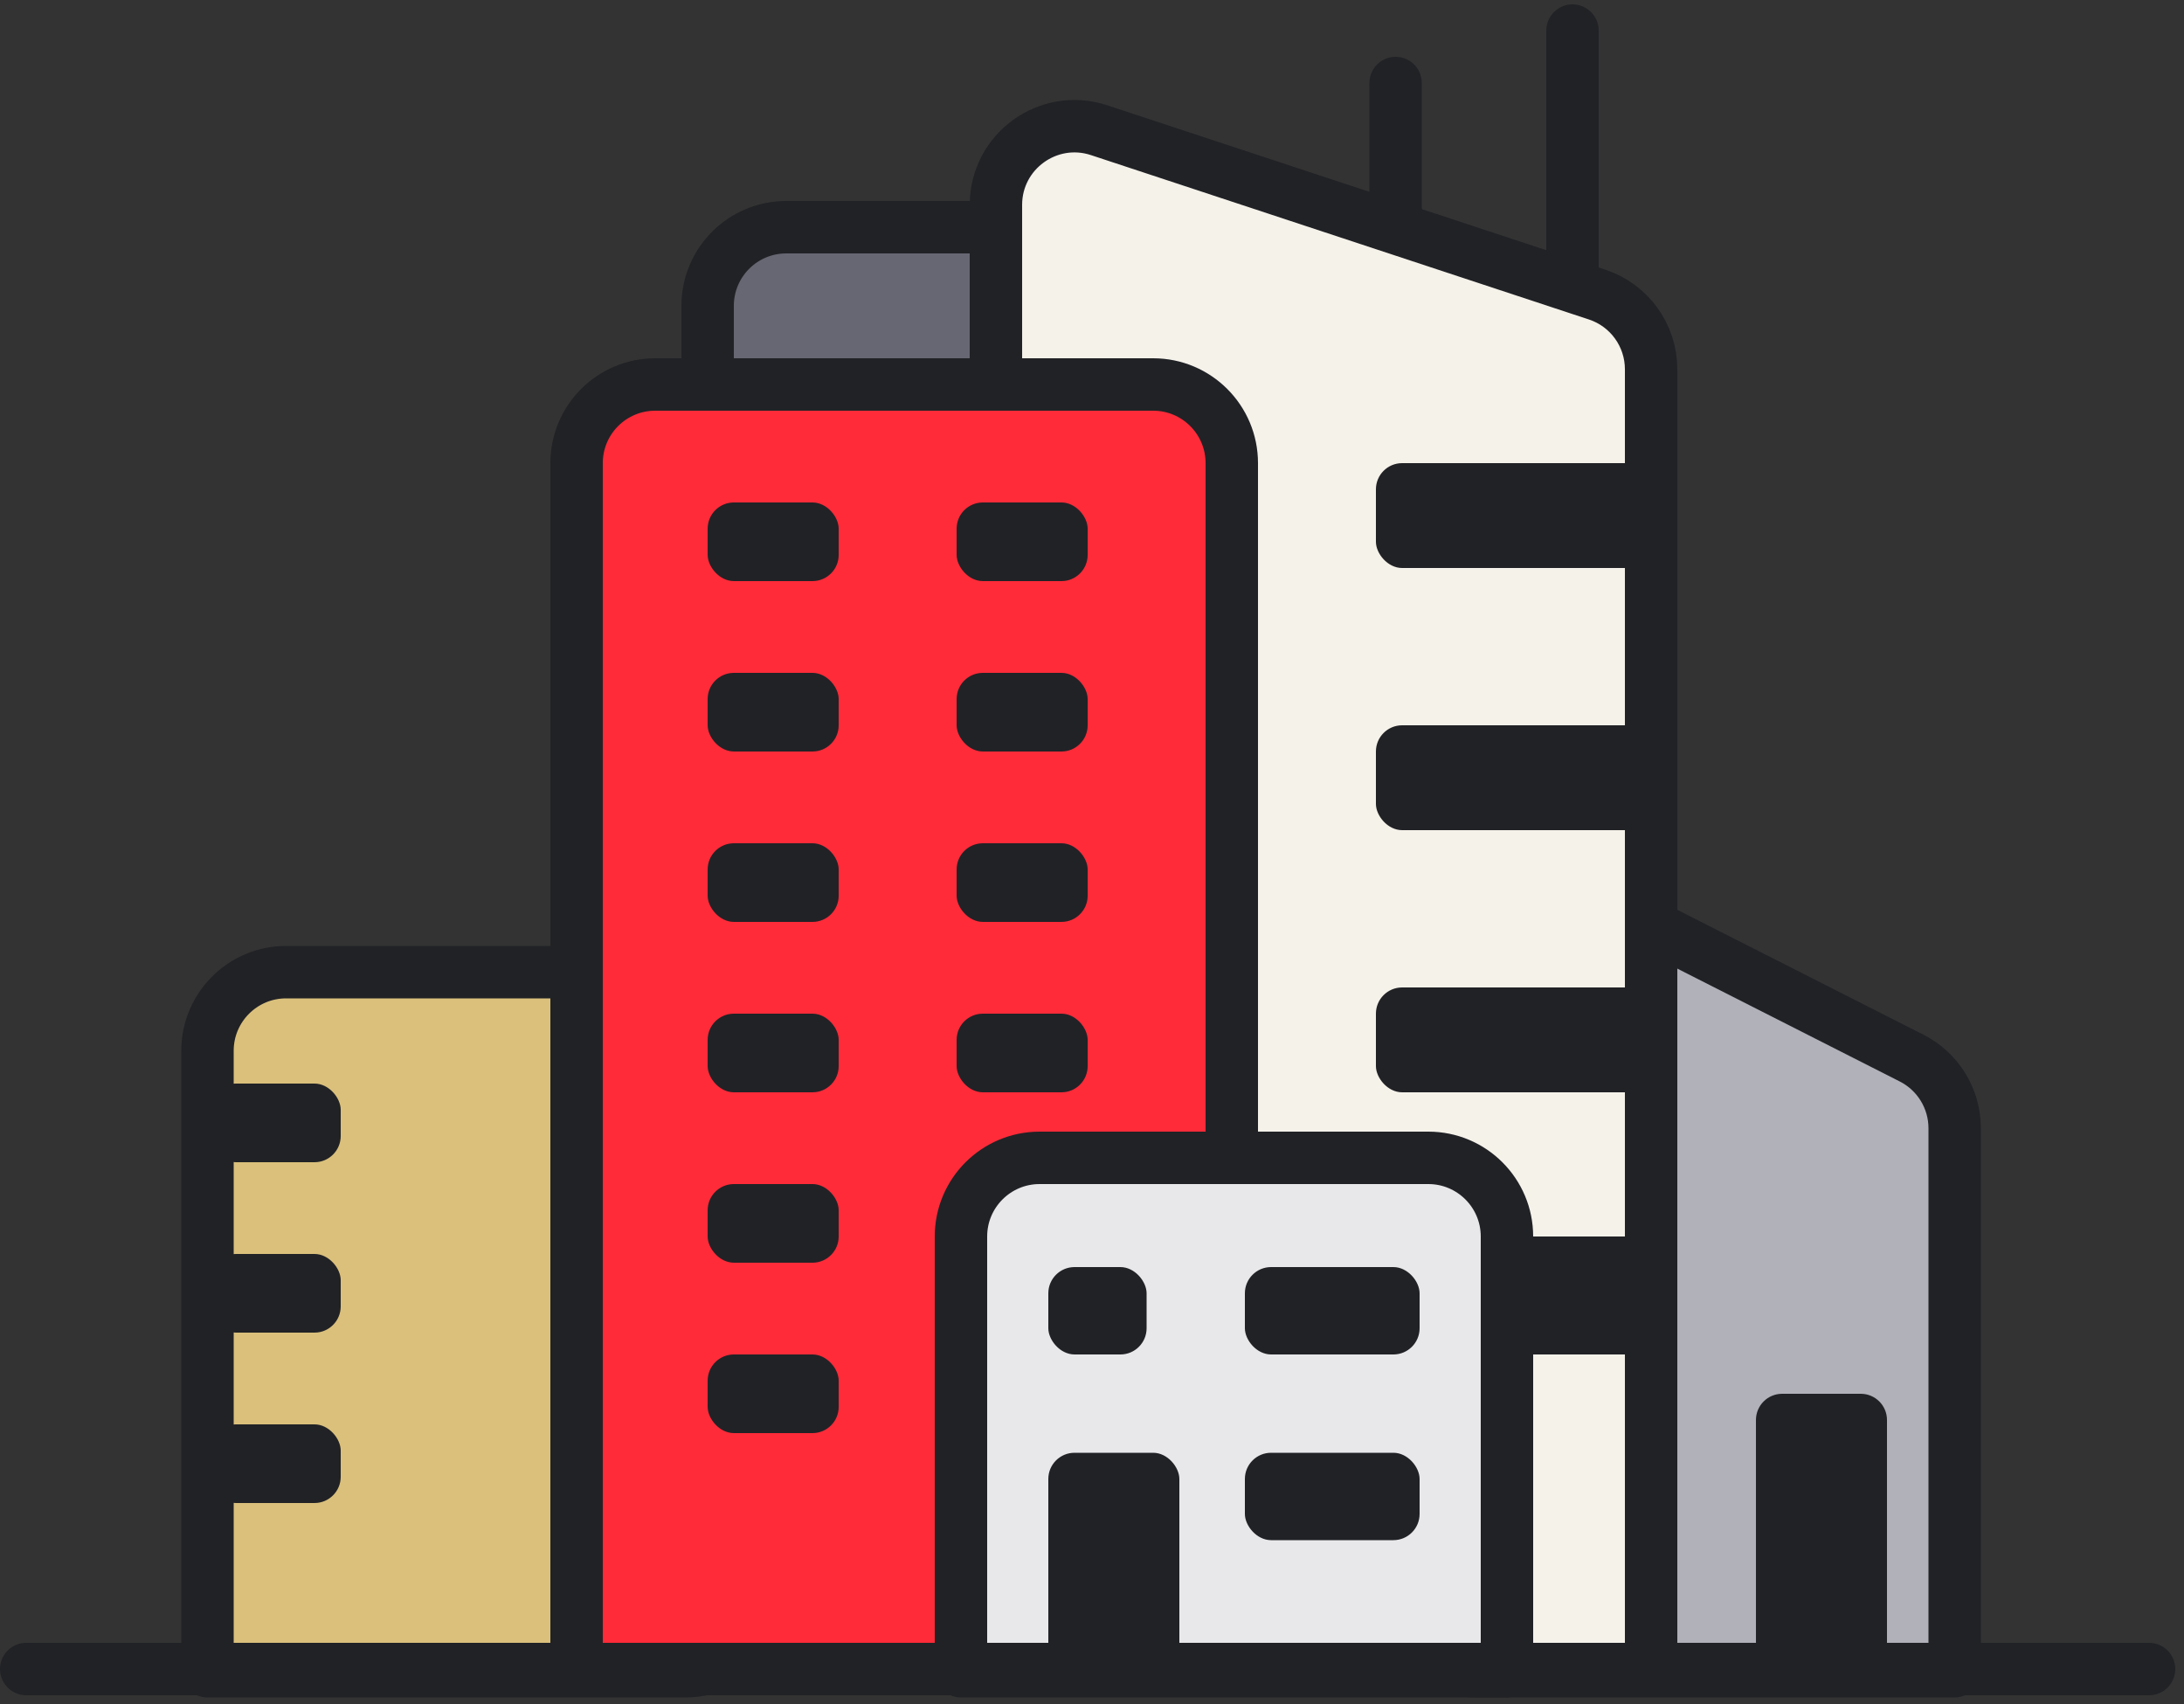 <svg width="200" height="156" viewBox="0 0 200 156" fill="none" xmlns="http://www.w3.org/2000/svg">
<rect x="0" y="0" width="200" height="156" fill="#333333" stroke="none"/>
<path d="M127.801 26.2V7.6" stroke="#212226" stroke-width="4.8" stroke-linecap="round"/>
<path d="M144.002 40L144.002 2.8" stroke="#212226" stroke-width="4.8" stroke-linecap="round"/>
<rect x="64.801" y="20.8" width="38.4" height="28.8" rx="7.2" fill="#666772" stroke="#212226" stroke-width="4.8" stroke-linejoin="round"/>
<path d="M19 96.2C19 92.224 22.224 89 26.2 89H62.8C66.776 89 70 92.224 70 96.2V145.8C70 149.776 66.776 153 62.8 153H19V96.2Z" fill="#DAC07B" stroke="#212226" stroke-width="4.8" stroke-linejoin="round"/>
<path d="M128 84.725C128 79.355 133.667 75.875 138.457 78.304L175.057 96.868C177.476 98.095 179 100.577 179 103.29V153H135.2C131.224 153 128 149.776 128 145.8L128 84.725Z" fill="#B1B1BA" stroke="#212226" stroke-width="4.8" stroke-linejoin="round"/>
<path d="M91.201 18.758C91.201 13.853 95.999 10.383 100.657 11.921L146.257 26.969C149.208 27.942 151.201 30.699 151.201 33.806V152.8H98.401C94.425 152.8 91.201 149.577 91.201 145.6V18.758Z" fill="#F5F2EA" stroke="#212226" stroke-width="4.8" stroke-linejoin="round"/>
<path d="M52.801 42.4C52.801 38.424 56.024 35.2 60.001 35.2H105.601C109.577 35.2 112.801 38.424 112.801 42.4V152.8H52.801V42.4Z" fill="#FF2B39" stroke="#212226" stroke-width="4.8" stroke-linejoin="round"/>
<rect x="126" y="42.4" width="25.2" height="9.6" rx="2.4" fill="#212226"/>
<rect x="126" y="66.4" width="25.2" height="9.6" rx="2.4" fill="#212226"/>
<rect x="126" y="90.4" width="25.2" height="9.6" rx="2.4" fill="#212226"/>
<rect x="126" y="113.2" width="25.2" height="10.8" rx="2.4" fill="#212226"/>
<rect x="64.803" y="46" width="12" height="7.2" rx="2.4" fill="#212226"/>
<rect x="64.803" y="61.6" width="12" height="7.2" rx="2.4" fill="#212226"/>
<rect x="64.803" y="77.2" width="12" height="7.2" rx="2.4" fill="#212226"/>
<rect x="64.803" y="92.8" width="12" height="7.2" rx="2.4" fill="#212226"/>
<rect x="64.803" y="108.4" width="12" height="7.2" rx="2.4" fill="#212226"/>
<rect x="64.803" y="124" width="12" height="7.2" rx="2.4" fill="#212226"/>
<rect x="87.603" y="46" width="12" height="7.2" rx="2.4" fill="#212226"/>
<rect x="87.603" y="61.6" width="12" height="7.2" rx="2.4" fill="#212226"/>
<rect x="87.603" y="77.2" width="12" height="7.2" rx="2.4" fill="#212226"/>
<rect x="87.603" y="92.8" width="12" height="7.2" rx="2.4" fill="#212226"/>
<rect x="87.603" y="108.4" width="12" height="7.2" rx="2.4" fill="#212226"/>
<rect x="87.603" y="124" width="12" height="7.2" rx="2.4" fill="#212226"/>
<rect x="19.201" y="99.2" width="12" height="7.2" rx="2.4" fill="#212226"/>
<rect x="19.201" y="114.8" width="12" height="7.2" rx="2.4" fill="#212226"/>
<rect x="19.201" y="130.4" width="12" height="7.2" rx="2.4" fill="#212226"/>
<path d="M160.801 130C160.801 128.675 161.875 127.6 163.201 127.6H170.401C171.726 127.6 172.801 128.675 172.801 130V151.6H160.801V130Z" fill="#212226"/>
<path d="M88 113.2C88 109.224 91.224 106 95.2 106H130.8C134.776 106 138 109.224 138 113.2V153H88V113.2Z" fill="#E8E8EA" stroke="#212226" stroke-width="4.8" stroke-linejoin="round"/>
<rect x="96" y="133" width="12" height="20" rx="2.4" fill="#212226"/>
<rect x="114" y="133" width="16" height="8" rx="2.4" fill="#212226"/>
<rect x="114" y="116" width="16" height="8" rx="2.4" fill="#212226"/>
<rect x="96" y="116" width="9" height="8" rx="2.4" fill="#212226"/>
<line x1="2.4" y1="152.8" x2="196.8" y2="152.8" stroke="#212226" stroke-width="4.8" stroke-linecap="round"/>
</svg>
